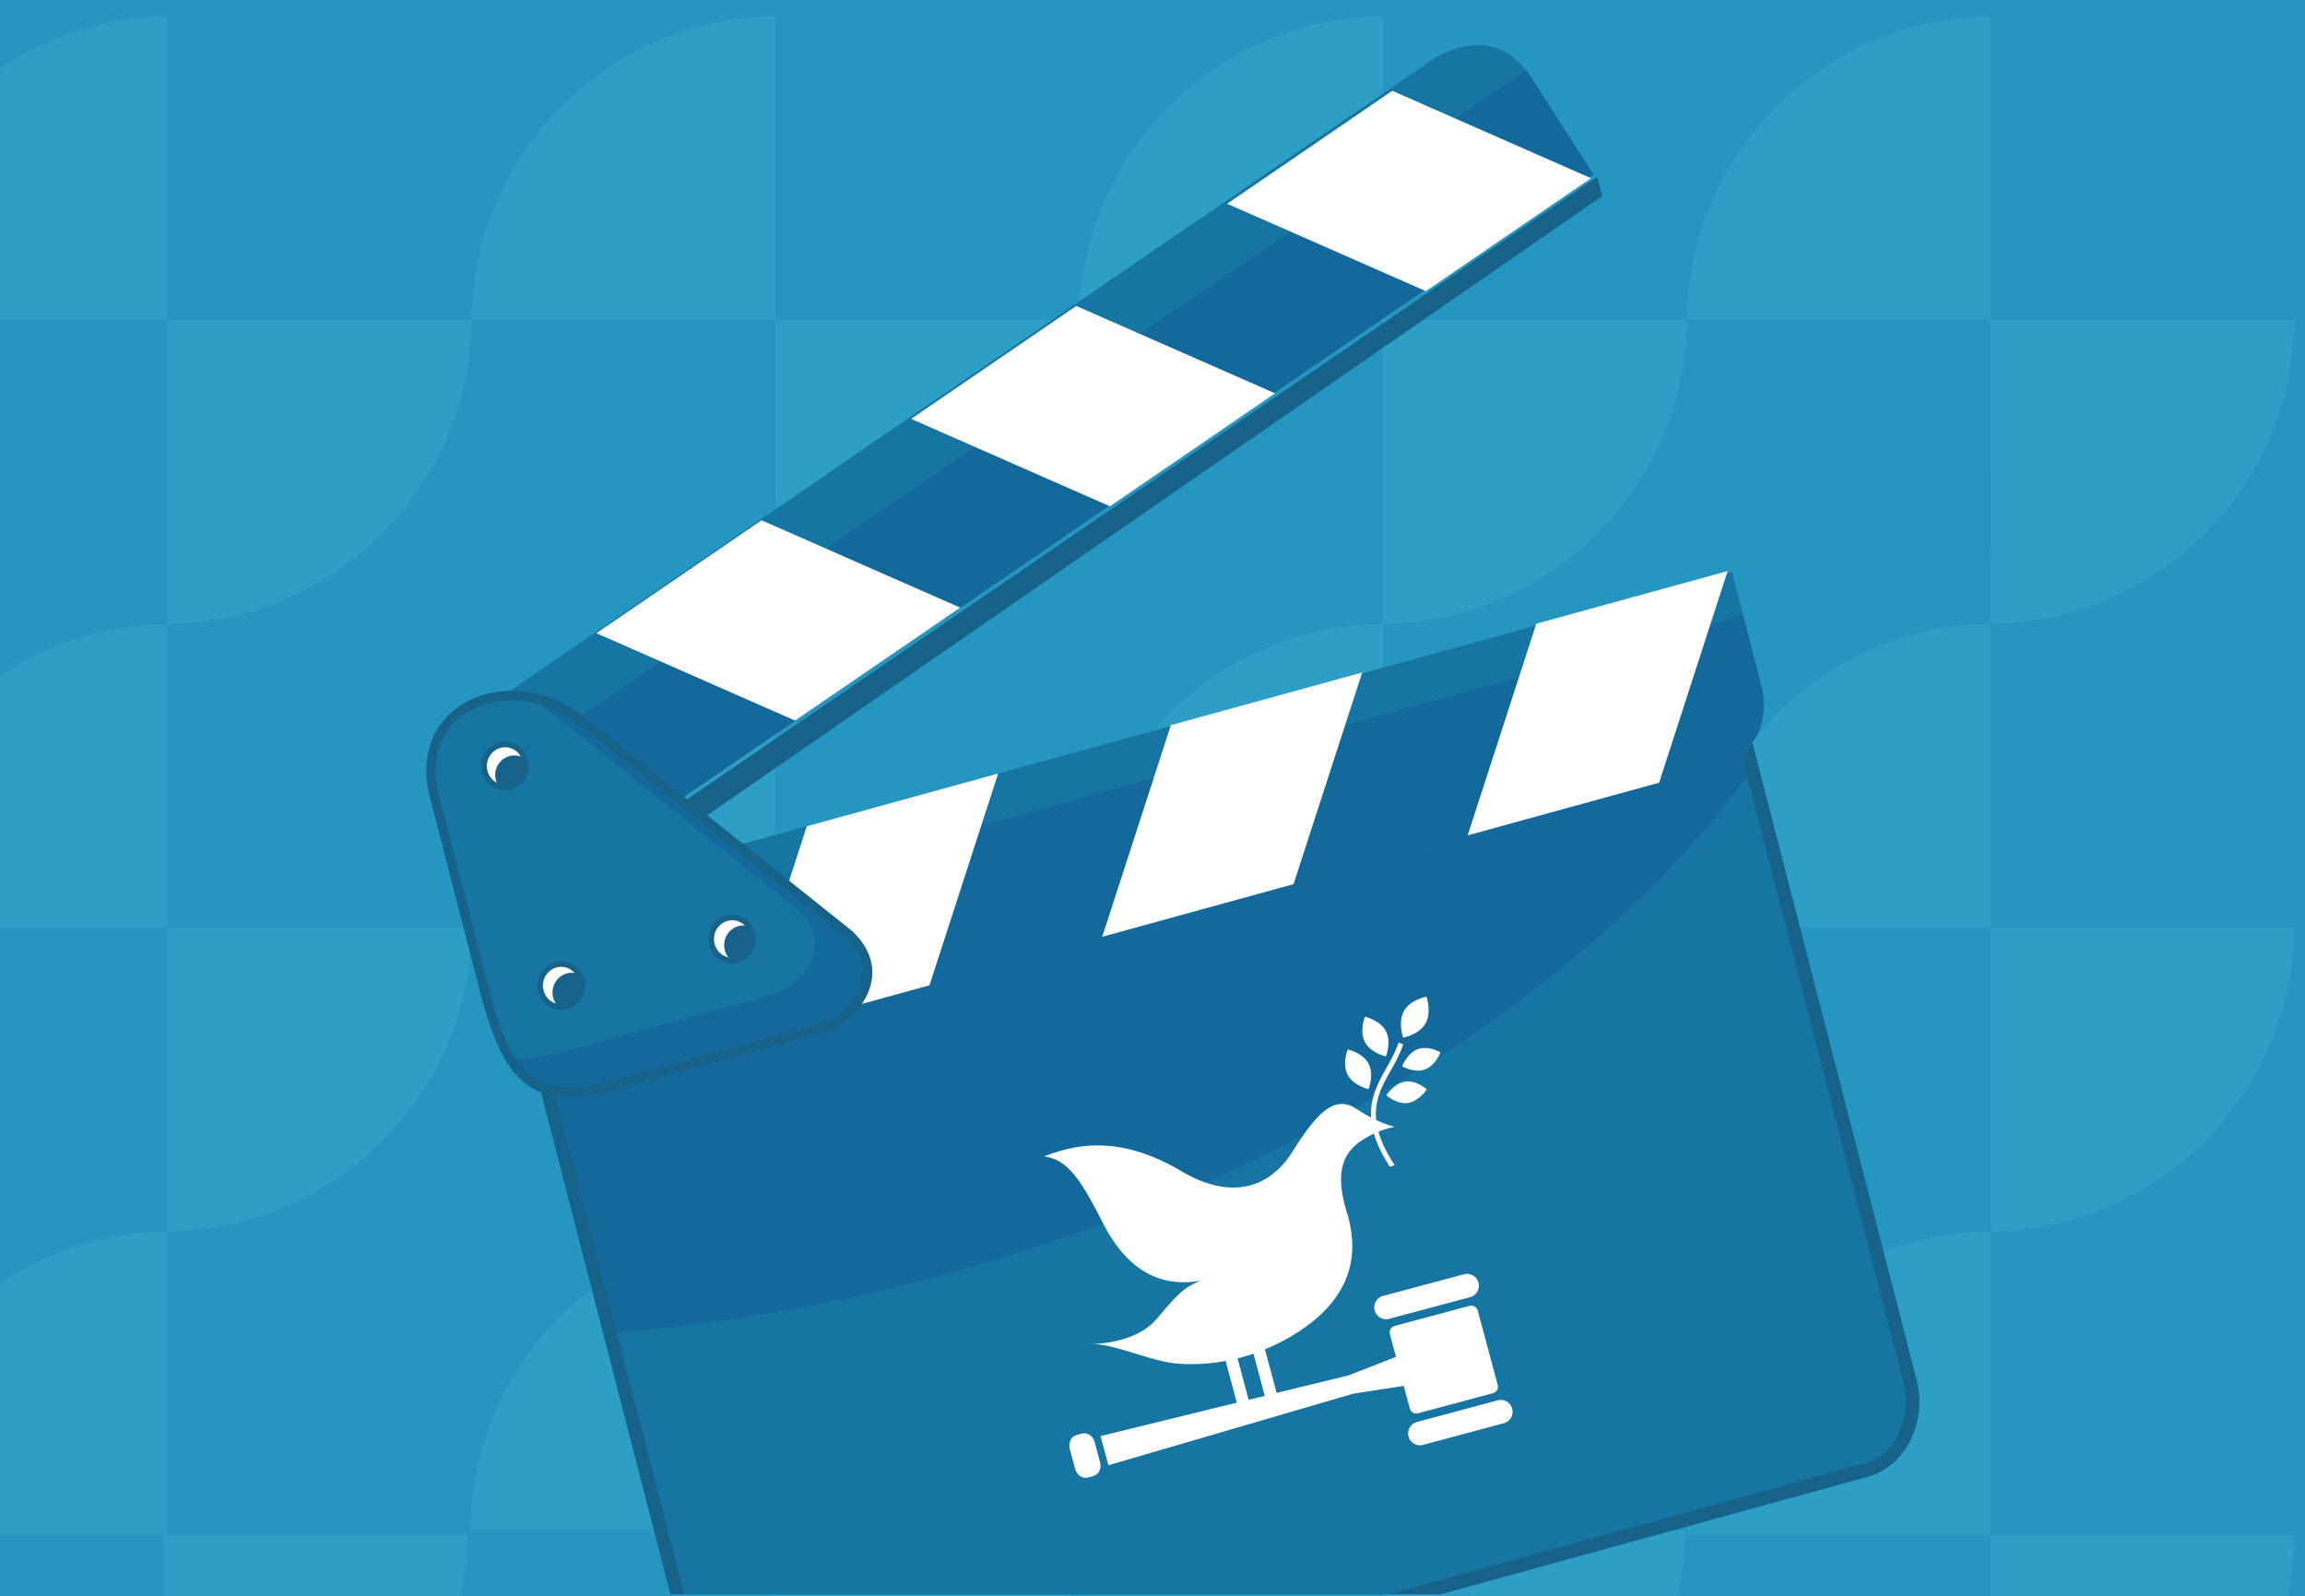 <?xml version="1.0" encoding="UTF-8"?> <svg xmlns="http://www.w3.org/2000/svg" xmlns:xlink="http://www.w3.org/1999/xlink" viewBox="0 0 1465.72 1015.12"><defs><style>.cls-1{fill:none;}.cls-2{fill:#2596c1;}.cls-3{opacity:0.2;}.cls-4{clip-path:url(#clip-path);}.cls-5{fill:#4dbcd6;}.cls-6{clip-path:url(#clip-path-2);}.cls-7{fill:#869ba5;}.cls-8{opacity:0.1;}.cls-9{clip-path:url(#clip-path-3);}.cls-10{fill:#afcdd3;}.cls-11{fill:#176289;}.cls-11,.cls-12,.cls-13,.cls-14,.cls-15{fill-rule:evenodd;}.cls-12{fill:#1675a3;}.cls-13{fill:#14699c;}.cls-14,.cls-16{fill:#fff;}.cls-15{fill:#f1dab8;}</style><clipPath id="clip-path"><rect class="cls-1" x="-0.21" y="-50.77" width="1530.25" height="1685.32"></rect></clipPath><clipPath id="clip-path-2"><rect class="cls-1" x="-7.8" y="-1469.75" width="1920" height="1103.57"></rect></clipPath><clipPath id="clip-path-3"><rect class="cls-1" x="-7.8" y="-1469.75" width="1966.52" height="1513.19"></rect></clipPath></defs><g id="Capa_4" data-name="Capa 4"><rect class="cls-2" x="-40.56" y="-35.91" width="1539.05" height="1085.67"></rect><g class="cls-3"><g class="cls-4"><path class="cls-5" d="M106.73,203.48H-86.45C-85.42,97.41.66,11.33,106.73,10.29Z"></path><path class="cls-5" d="M106.73,203.48H299.92c-1,106.07-87.12,192.15-193.19,193.18Z"></path><path class="cls-5" d="M493.1,203.48H299.92C301,97.41,387,11.33,493.1,10.29Z"></path><path class="cls-5" d="M493.1,203.48H686.28c-1,106.07-87.11,192.15-193.18,193.18Z"></path><path class="cls-5" d="M879.47,203.48H686.28c1-106.07,87.12-192.15,193.19-193.19Z"></path><path class="cls-5" d="M879.47,203.48h193.18c-1,106.07-87.11,192.15-193.18,193.18Z"></path><path class="cls-5" d="M106.73,589.84H-86.45c1-106.07,87.11-192.15,193.18-193.18Z"></path><path class="cls-5" d="M106.73,589.84H299.92C298.89,695.91,212.8,782,106.73,783Z"></path><path class="cls-5" d="M493.1,589.84H299.92C301,483.77,387,397.69,493.1,396.66Z"></path><path class="cls-5" d="M493.1,589.84H686.28C685.25,695.91,599.17,782,493.1,783Z"></path><path class="cls-5" d="M879.47,589.84H686.28c1-106.07,87.12-192.15,193.19-193.18Z"></path><path class="cls-5" d="M879.47,589.84h193.18C1071.62,695.91,985.54,782,879.47,783Z"></path><path class="cls-5" d="M492.23,972.92H299.05c1-106.07,87.11-192.15,193.18-193.19Z"></path><path class="cls-5" d="M492.23,972.92H685.42c-1,106.07-87.12,192.15-193.19,193.18Z"></path><path class="cls-5" d="M878.6,972.92H685.42c1-106.07,87.11-192.15,193.18-193.19Z"></path><path class="cls-5" d="M878.6,972.92h193.18c-1,106.07-87.11,192.15-193.18,193.18Z"></path><path class="cls-5" d="M104,976.23H297.17c-1,106.07-87.11,192.15-193.18,193.18Z"></path><path class="cls-5" d="M106.73,976.21H-86.45C-85.42,870.14.66,784.06,106.73,783Z"></path><path class="cls-5" d="M1265.84,203.48H1072.65c1-106.07,87.12-192.15,193.19-193.19Z"></path><path class="cls-5" d="M1265.84,203.48H1459c-1,106.07-87.11,192.15-193.18,193.18Z"></path><path class="cls-5" d="M1265.84,589.84H1072.65c1-106.07,87.12-192.15,193.19-193.18Z"></path><path class="cls-5" d="M1265.84,589.84H1459C1458,695.92,1371.91,782,1265.84,783Z"></path><path class="cls-5" d="M1265.84,976.21H1072.65c1-106.07,87.12-192.15,193.19-193.18Z"></path><path class="cls-5" d="M1265.84,976.21H1459c-1,106.07-87.11,192.15-193.18,193.19Z"></path></g></g><g class="cls-6"><rect class="cls-7" x="-7.8" y="-1469.75" width="2027.75" height="2027.75"></rect><g class="cls-8"><g class="cls-9"><path class="cls-10" d="M130.77-114.82,267.11-115C266.48-40.12,205.8,20.7,130.94,21.52Z"></path><path class="cls-10" d="M403.45-115.15l136.34-.17c-.63,74.86-61.31,135.69-136.17,136.51Z"></path><path class="cls-10" d="M676.36-115.67l136.34-.17C812.07-41,751.39,19.85,676.53,20.67Z"></path><path class="cls-10" d="M948.64-116.19l136.34-.17c-.64,74.86-61.31,135.69-136.17,136.51Z"></path><path class="cls-10" d="M1221.5-116.17l136.34-.16c-.63,74.86-61.31,135.68-136.17,136.51Z"></path><path class="cls-10" d="M131.54,158.54l-136.35.17C-4.17,83.85,56.51,23,131.37,22.2Z"></path><path class="cls-10" d="M131.54,158.54l136.34-.17c-.64,74.86-61.32,135.69-136.18,136.51Z"></path><path class="cls-10" d="M404.22,158.2l-136.34.17c.63-74.86,61.31-135.69,136.17-136.51Z"></path><path class="cls-10" d="M404.22,158.2,540.56,158c-.64,74.87-61.31,135.69-136.17,136.51Z"></path><path class="cls-10" d="M676.9,157.87,540.56,158c.64-74.86,61.31-135.69,136.17-136.51Z"></path><path class="cls-10" d="M676.9,157.87l136.34-.17c-.63,74.86-61.31,135.69-136.17,136.51Z"></path><path class="cls-10" d="M949.59,157.53l-136.35.17C813.88,82.84,874.56,22,949.42,21.19Z"></path><path class="cls-10" d="M949.59,157.53l136.34-.17c-.64,74.86-61.32,135.69-136.18,136.51Z"></path><path class="cls-10" d="M131.87,431.22l-136.34.17c.64-74.86,61.32-135.69,136.17-136.51Z"></path><path class="cls-10" d="M131.87,431.22l136.34-.17C267.58,505.92,206.9,566.74,132,567.56Z"></path><path class="cls-10" d="M404.56,430.89l-136.35.16c.64-74.86,61.32-135.68,136.18-136.51Z"></path><path class="cls-10" d="M404.56,430.89l136.34-.17c-.64,74.86-61.32,135.69-136.18,136.51Z"></path><path class="cls-10" d="M677.24,430.55l-136.34.17c.63-74.86,61.31-135.69,136.17-136.51Z"></path><path class="cls-10" d="M677.24,430.55l136.34-.17c-.64,74.86-61.31,135.69-136.17,136.51Z"></path><path class="cls-10" d="M949.92,430.21l-136.34.17c.64-74.86,61.31-135.69,136.17-136.51Z"></path><path class="cls-10" d="M949.92,430.21l136.34-.17c-.63,74.86-61.31,135.69-136.17,136.51Z"></path><path class="cls-10" d="M132.21,703.91l-136.34.16C-3.5,629.21,57.18,568.39,132,567.56Z"></path><path class="cls-10" d="M404.89,703.57l-136.34.17c.64-74.86,61.32-135.69,136.17-136.51Z"></path><path class="cls-10" d="M1222.27,157.19l-136.34.17c.63-74.86,61.31-135.69,136.17-136.51Z"></path><path class="cls-10" d="M1222.27,157.19l136.34-.17c-.64,74.86-61.31,135.69-136.17,136.51Z"></path><path class="cls-10" d="M1222.61,429.87l-136.35.17c.64-74.86,61.32-135.69,136.18-136.51Z"></path><path class="cls-10" d="M1222.61,429.87l136.34-.16c-.64,74.86-61.32,135.69-136.18,136.51Z"></path><path class="cls-10" d="M1222.94,702.56l-136.34.17c.64-74.86,61.31-135.69,136.17-136.51Z"></path><path class="cls-10" d="M132.21,703.91l136.34-.17c-.63,74.86-61.31,135.69-136.17,136.51Z"></path><path class="cls-10" d="M132.55,976.59l-136.34.17c.63-74.86,61.31-135.69,136.17-136.51Z"></path><path class="cls-10" d="M405.5,976.07l-136.34.17c.63-74.86,61.31-135.69,136.17-136.51Z"></path><path class="cls-10" d="M132.55,976.59l136.34-.17c-.64,74.86-61.31,135.69-136.17,136.51Z"></path><path class="cls-10" d="M405.23,976.25l136.34-.17c-.63,74.86-61.31,135.69-136.17,136.51Z"></path><path class="cls-10" d="M678.41,975.55l-136.34.17c.63-74.86,61.31-135.69,136.17-136.51Z"></path><path class="cls-10" d="M678.14,975.74l136.34-.17c-.64,74.86-61.31,135.69-136.17,136.51Z"></path><path class="cls-10" d="M950.69,975l-136.35.17c.64-74.86,61.32-135.69,136.18-136.51Z"></path><path class="cls-10" d="M950.42,975.22l136.34-.17c-.64,74.86-61.32,135.69-136.18,136.51Z"></path><path class="cls-10" d="M1222.94,702.56l136.34-.17c-.63,74.86-61.31,135.69-136.17,136.51Z"></path><path class="cls-10" d="M950.48,702.53l-136.34.17c.64-74.86,61.32-135.69,136.18-136.51Z"></path><path class="cls-10" d="M950.48,702.54l136.35-.17c-.64,74.86-61.32,135.69-136.18,136.51Z"></path><path class="cls-10" d="M677.8,703.41l-136.34.17c.64-74.86,61.31-135.69,136.17-136.51Z"></path><path class="cls-10" d="M677.8,703.41l136.34-.17c-.63,74.87-61.31,135.69-136.17,136.51Z"></path><path class="cls-10" d="M404.8,703.39l136.34-.17c-.63,74.86-61.31,135.69-136.17,136.51Z"></path><path class="cls-10" d="M1223.28,975.24l-136.34.17c.63-74.86,61.31-135.69,136.17-136.51Z"></path><path class="cls-10" d="M1223.28,975.24l136.34-.17c-.63,74.86-61.31,135.69-136.17,136.51Z"></path><path class="cls-10" d="M1495.33,156.54l-136.34.17C1359.63,81.85,1420.3,21,1495.16,20.2Z"></path><path class="cls-10" d="M1495.67,429.22l-136.34.17c.63-74.86,61.31-135.69,136.17-136.51Z"></path><path class="cls-10" d="M1496,701.91l-136.34.16c.63-74.86,61.31-135.69,136.17-136.51Z"></path><path class="cls-10" d="M1496.34,974.59l-136.34.17c.64-74.86,61.32-135.69,136.18-136.51Z"></path></g></g></g><path class="cls-11" d="M1109.05,451.69l109.59,425.23c7.09,27.55-6.89,55.54-31.09,62.2l-271.38,74.65H426.29L336.23,664.28Z"></path><path class="cls-12" d="M1103,462.43,346.62,670.5l88.46,343.27H883.13l302.23-83.14c21.3-5.85,30.43-30.64,25.06-51.46Z"></path><path class="cls-12" d="M1013.22,111Q685.37,335.26,357.54,559.58l-15-23.36-24-92.94,594.82-407C934.7,25.21,954.62,24.35,971.57,46q20.82,32.47,41.65,65Z"></path><path class="cls-13" d="M1013.22,111Q685.37,335.26,357.54,559.58l-15-23.36-13.75-53.16L970.52,44.65c.34.44.7.87,1.05,1.33q20.82,32.47,41.65,65Z"></path><path class="cls-14" d="M1011.69,113.32l-105,71.81L780.33,129.55l105-71.81ZM810.78,250.11l-105,71.82-126.4-55.58,105-71.8ZM610.62,386.4l-105,71.81L379.25,402.63l105-71.8ZM412.84,523l-62.62,42.84-20.52-79.4Z"></path><path class="cls-13" d="M1102.57,461.22,346.83,674,392.57,847.4a1160.08,1160.08,0,0,0,213-38.4c224.64-62.19,407.19-181.76,505.5-315.42Z"></path><path class="cls-12" d="M1101.3,363.53,341.35,572.58q14.83,57.6,29.68,115.19l718.09-197.53c22.16-9.12,36-24,31.59-51.41l-19.41-75.3Z"></path><path class="cls-13" d="M348.63,600.84,371,687.77l718.08-197.53c22.16-9.12,36-24,31.59-51.41l-12.25-47.57Z"></path><path class="cls-14" d="M1098.58,363.13,976.92,396.61,933.28,531.19,1055,497.7ZM866.2,427.64,744.55,461.11,700.9,595.68l121.65-33.47ZM634.69,491.89,513.05,525.38,469.41,660l121.64-33.48ZM404.54,554.12l-37.88,10.43L382,623.78Z"></path><path class="cls-15" d="M382,623.78l11.45-35.3-19.21,5.3Z"></path><path class="cls-11" d="M273.47,507.34q16,62,32,124.05C322,696.24,344.11,707,397.9,691.12l128.3-35.29c17.43-5.55,44.88-36.05,15.77-63.74q-86.88-69.36-173.74-138.74c-46.64-33.1-110.21-5.13-94.76,54Z"></path><path class="cls-13" d="M524.56,649.94c8-2.59,16.23-10.46,20.38-17.85,7.38-13.2,3.69-25.25-6.8-35.32L364.74,458.31c-12.6-8.9-27.73-13.78-43-12.83-12.78.78-25.6,5.77-34.34,15.69-11,12.45-12.3,28.83-8.19,44.59l32,124.06c3.31,13,7.6,27.33,14.13,39,4.24,7.62,9.71,14.53,17.43,18.56,15.49,8.06,37.85,2.46,53.54-2.19h.06l.05,0,128.18-35.26Z"></path><path class="cls-12" d="M344.32,448.23a63.45,63.45,0,0,0-22.6-2.74c-12.79.78-25.61,5.75-34.33,15.68-11,12.47-12.31,28.83-8.2,44.59l32,124.06c3.31,13,7.61,27.34,14.12,39q1.18,2.16,2.53,4.2c12.75.72,26.8-2.95,37.66-6.16l.06,0h.06L493.77,631.6c8-2.6,16.26-10.48,20.4-17.86,7.36-13.2,3.69-25.27-6.8-35.33q-81.54-65.1-163-130.18Z"></path><path class="cls-11" d="M317.29,472.12a15,15,0,0,1,18.36,11,15.57,15.57,0,0,1-10.64,19,15,15,0,0,1-18.36-11,15.56,15.56,0,0,1,10.64-19Zm144.44,110a15,15,0,0,1,18.35,11,15.55,15.55,0,0,1-10.64,19,14.94,14.94,0,0,1-18.35-11A15.56,15.56,0,0,1,461.73,582.15ZM353,611.74a15,15,0,0,1,18.36,11,15.57,15.57,0,0,1-10.64,19,15,15,0,0,1-18.34-11A15.54,15.54,0,0,1,353,611.74Z"></path><path class="cls-14" d="M318.18,475.57A12,12,0,0,0,310,490.16a11.85,11.85,0,0,0,5.88,7.55c-.21-.54-.39-1.09-.55-1.66a12.51,12.51,0,0,1,8.55-15.24,11.63,11.63,0,0,1,7.3.36,11.4,11.4,0,0,0-13-5.6Zm144.43,110a12,12,0,0,0-8.17,14.6,11.69,11.69,0,0,0,8.7,8.59,12.64,12.64,0,0,1,6.27-19.85,11.45,11.45,0,0,1,4.21-.37A11.25,11.25,0,0,0,462.61,585.6ZM353.84,615.18a12,12,0,0,0-8.18,14.61,11.78,11.78,0,0,0,7.82,8.35A12.65,12.65,0,0,1,360.26,619a11.77,11.77,0,0,1,5.13-.25A11.35,11.35,0,0,0,353.84,615.18Z"></path><polygon class="cls-11" points="436.58 508.43 1015.55 112.54 1018.9 124.64 446.61 520.54 436.58 508.43"></polygon><path class="cls-16" d="M867.94,646.52s-3.7,9.16,0,16.14,13.33,9.12,13.33,9.12,3.69-9.16,0-16.14-13.31-9.12-13.31-9.12"></path><path class="cls-16" d="M870.26,692.54s3.7-9.16,0-16.14S857,667.29,857,667.29s-3.7,9.15-.05,16.13,13.33,9.12,13.33,9.12"></path><path class="cls-16" d="M891.65,678.06s7.71,4.48,14.44,2S916,669.14,916,669.14s-7.7-4.49-14.44-2-10,10.94-10,10.94"></path><path class="cls-16" d="M892.82,642.75c-4.07,7.2-.59,17.07-.59,17.07s10.13-1.8,14.23-9,.59-17.06.59-17.06-10.14,1.8-14.23,9"></path><path class="cls-16" d="M895.28,701.37c7.09-1,12-8.67,12-8.67s-6.62-6-13.71-4.93-12,8.68-12,8.68,6.61,5.95,13.71,4.92"></path><path class="cls-16" d="M931.07,810.25,879.68,824a7.53,7.53,0,1,0,3.9,14.54L935,824.79a7.53,7.53,0,0,0-3.91-14.54"></path><path class="cls-16" d="M952.58,890.39l-51.39,13.79a7.53,7.53,0,1,0,3.9,14.54l51.39-13.79a7.53,7.53,0,0,0-3.9-14.54"></path><path class="cls-16" d="M695.21,854.62a34.59,34.59,0,0,0-3.82,0s1.43.06,3.82,0"></path><path class="cls-16" d="M934.44,830.38l-47.62,12.77a4.3,4.3,0,0,0-3,5.26l3.87,14.42-30.17,11.76L811.8,885.73,804.35,858a127.76,127.76,0,0,0,17.09-8.52c40.41-24.06,42.63-53.85,35-78.6-7.78-25.22-2.29-37.3,8.25-44.84a54.53,54.53,0,0,1,9-5.17c1.81,6.22,5,13.15,10.15,21.06,1-.33,2-.7,3-1.09-5.34-8.07-8.56-15-10.29-21.21a55.73,55.73,0,0,1,10.28-3.1,68.22,68.22,0,0,1-11.75-4.38c-1.27-12.59,3.92-21.92,9.3-31.48,3-5.26,6-10.69,7.93-16.71l-3-1c-1.83,5.71-4.82,11-7.69,16.12-5.24,9.32-10.5,18.83-9.76,31.47a100,100,0,0,1-9.5-5.54c-14-9.19-25.52,3.41-40.37,27.15s-39.59,31-70.58,12.68c-40.89-24.23-68.83-16.53-87.52-9.52,14.63,2.07,22.51,13.11,37.52,42.5,15.74,30.85,37.28,40.95,61.85,36.54-10.65,4.79-13.13,7.11-27.71,24.28-11.39,13.4-31.88,15.63-40.33,16,15.85.64,37.31,11.34,54.26,12.52a118.91,118.91,0,0,0,29.87-1.79l7.13,26.55-86.65,21.26,5,18.53,155.8-45.53,32-4.92,3.87,14.41a4.29,4.29,0,0,0,5.25,3l47.62-12.78a4.3,4.3,0,0,0,3-5.26L939.7,833.41a4.3,4.3,0,0,0-5.26-3m-147.5,33.35q5.1-1.29,10.12-3l7.2,26.85L794,890.07Z"></path><path class="cls-16" d="M699.53,929.82c1.05,3.91-.83,7.81-4.18,8.71l-3.66,1c-3.36.9-6.94-1.53-8-5.44l-3.44-12.81c-1-3.91.84-7.81,4.19-8.71l3.66-1c3.36-.9,6.94,1.53,8,5.45Z"></path></g></svg> 